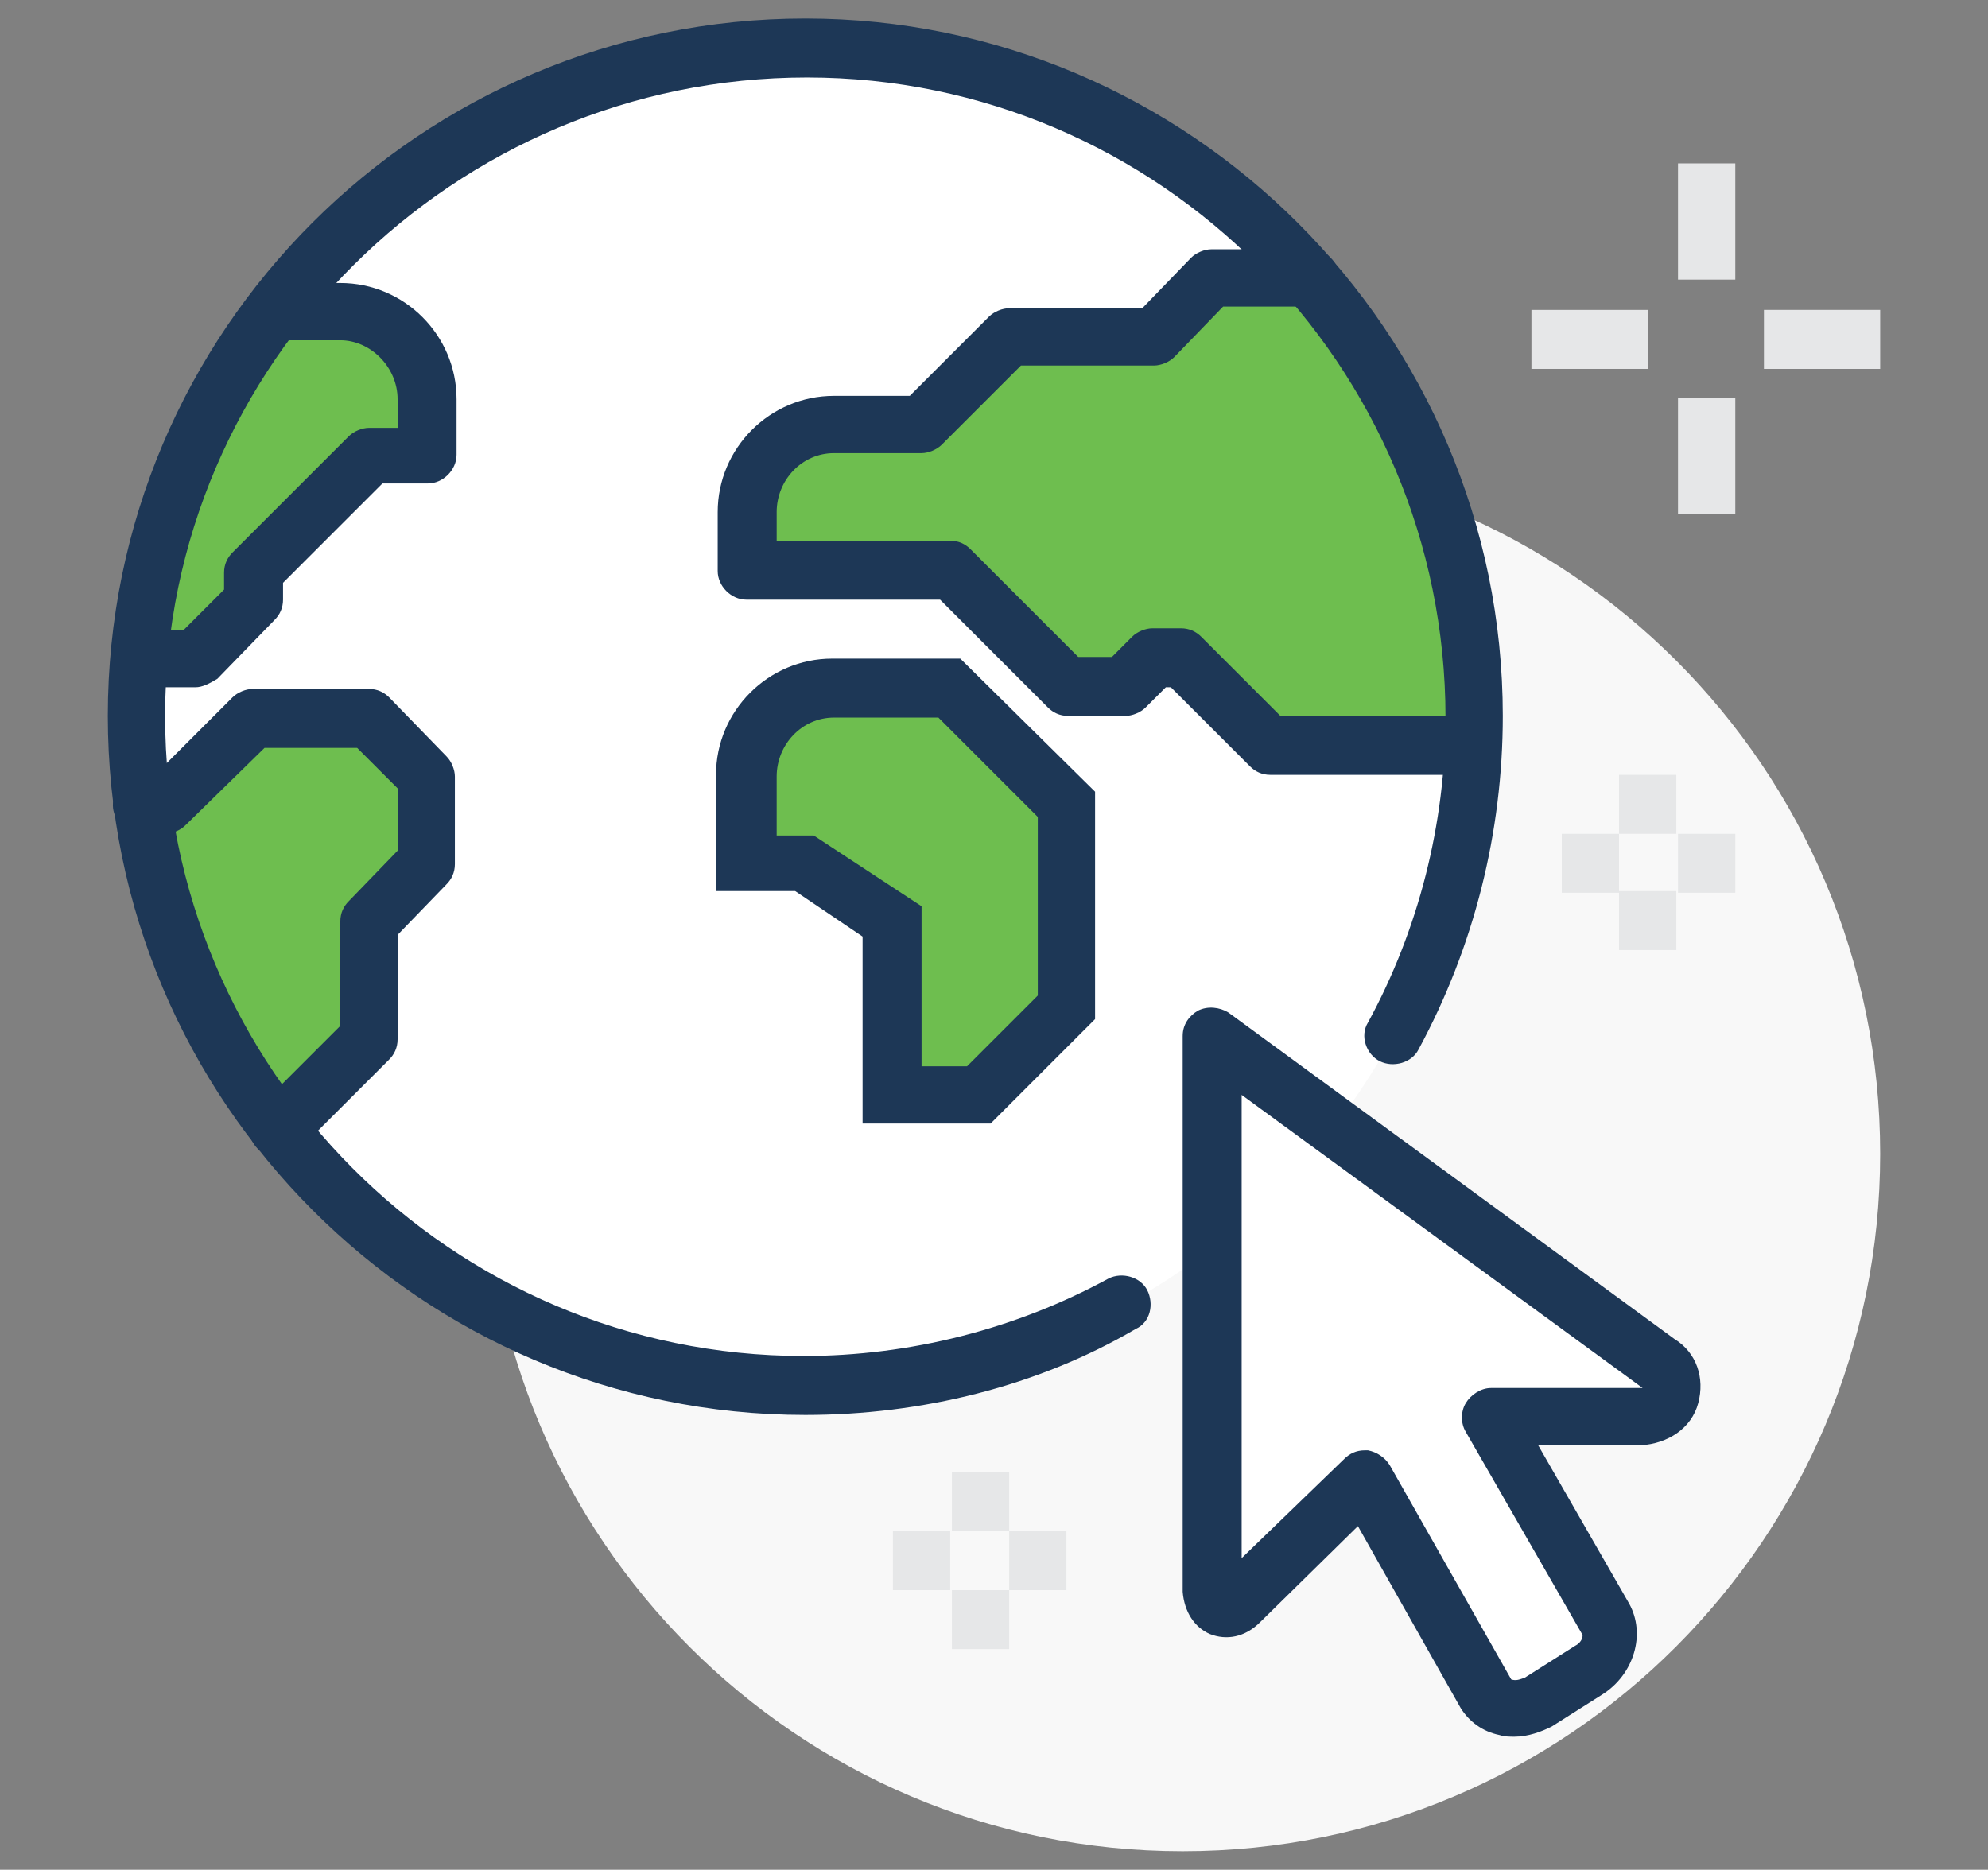 <?xml version="1.0" encoding="utf-8"?>
<!-- Generator: Adobe Illustrator 24.3.0, SVG Export Plug-In . SVG Version: 6.00 Build 0)  -->
<svg version="1.1" id="Layer_1" xmlns="http://www.w3.org/2000/svg" xmlns:xlink="http://www.w3.org/1999/xlink" x="0px" y="0px"
	 width="118px" height="111px" viewBox="0 0 118 111" style="enable-background:new 0 0 118 111;" xml:space="preserve">
<rect x="0" y="0" width="118" height="111" fill="#808080" stroke="none"/>
<style type="text/css">
	.st0{clip-path:url(#SVGID_2_);}
	.st1{fill:#F8F8F8;}
	.st2{fill:#FFFFFF;}
	.st3{fill:#6EBE4F;}
	.st4{fill:#1D3756;}
	.st5{fill:#E6E7E8;}
</style>
<g>
	<defs>
		<rect id="SVGID_1_" x="6.4" y="1.1" width="105.2" height="108.8"/>
	</defs>
	<clipPath id="SVGID_2_">
		<use xlink:href="#SVGID_1_"  style="overflow:visible;"/>
	</clipPath>
	<g class="st0">
		<path class="st1" d="M70.2,109.9c22.9,0,41.4-18.6,41.4-41.4c0-22.9-18.5-41.4-41.4-41.4S28.8,45.6,28.8,68.5
			C28.8,91.3,47.3,109.9,70.2,109.9z"/>
		<path class="st2" d="M47.8,82.3c21.9,0,39.7-17.8,39.7-39.7S69.7,2.8,47.8,2.8C25.9,2.8,8.1,20.6,8.1,42.5S25.9,82.3,47.8,82.3z"
			/>
		<path class="st3" d="M58.1,65H53V54.6l-5.2-3.5h-3.4V46c0-2.9,2.3-5.2,5.2-5.2h6.9l6.9,6.9v12.1L58.1,65z"/>
		<path class="st3" d="M77.9,16.6h-5.9l-3.5,3.5h-8.6l-5.2,5.2h-5.2c-2.9,0-5.2,2.3-5.2,5.2v3.5h12.1l6.9,6.9h3.4l1.7-1.7h1.7
			l5.2,5.2h12c0-0.6,0.1-1.1,0.1-1.7C87.4,32.7,83.8,23.6,77.9,16.6L77.9,16.6z"/>
		<path class="st3" d="M21.9,42.5H15l-5.2,5.2H8.5c0.9,7.2,3.8,13.8,8,19.2l5.4-5.4v-6.9l3.4-3.5V46L21.9,42.5z"/>
		<path class="st3" d="M20.2,18.4h-3.9c-4.5,5.8-7.4,13-8,20.7h3.3l3.4-3.5v-1.7l6.9-6.9h3.4v-3.5C25.4,20.7,23.1,18.4,20.2,18.4
			L20.2,18.4z"/>
		<path class="st2" d="M98.5,81L71.9,61.5v32.9c0,1,0.8,1.3,1.6,0.6l7.4-7.2l7.2,12.7c0.6,1,2,1.2,3.2,0.5l3-1.9
			c1.1-0.7,1.6-2.1,1-3.1l-6.9-12h9.1C99.5,84,99.9,81.8,98.5,81L98.5,81z"/>
		<path class="st4" d="M89.9,103.1c-0.3,0-0.6,0-0.9-0.1c-1-0.2-1.8-0.8-2.3-1.6l-6.1-10.8l-5.8,5.7c-0.9,0.9-2,1.1-3,0.7
			c-0.9-0.4-1.5-1.3-1.6-2.5V61.5c0-0.7,0.4-1.2,0.9-1.5c0.6-0.3,1.3-0.2,1.8,0.1l26.5,19.4c1.3,0.8,1.8,2.3,1.4,3.8
			c-0.4,1.5-1.8,2.4-3.4,2.5h-6.1l5.4,9.4c1,1.8,0.3,4.2-1.6,5.4l-3,1.9C91.5,102.8,90.7,103.1,89.9,103.1L89.9,103.1z M81,86.1
			c0,0,0.2,0,0.2,0c0.5,0.1,1,0.4,1.3,0.9l7.2,12.7c0.3,0.1,0.5,0,0.8-0.1l3-1.9c0.4-0.2,0.5-0.6,0.4-0.7l-6.9-12
			c-0.3-0.5-0.3-1.2,0-1.7c0.3-0.5,0.9-0.9,1.5-0.9h9L73.7,65v27.5l6.1-5.9C80.1,86.3,80.5,86.1,81,86.1L81,86.1z"/>
		<path class="st4" d="M58.8,66.7h-7.6V55.6l-4-2.7h-4.7V46c0-3.8,3.1-6.9,6.9-6.9h7.6L65,47v13.5L58.8,66.7L58.8,66.7z M54.7,63.3
			h2.7l4.2-4.2V48.5l-5.9-5.9h-6.2c-1.9,0-3.4,1.6-3.4,3.5v3.5h2.2l6.4,4.2V63.3L54.7,63.3z"/>
		<path class="st4" d="M87.4,46h-12c-0.5,0-0.9-0.2-1.2-0.5l-4.7-4.7h-0.3L68,42c-0.3,0.3-0.8,0.5-1.2,0.5h-3.4
			c-0.5,0-0.9-0.2-1.2-0.5l-6.4-6.4H44.3c-0.9,0-1.7-0.8-1.7-1.7v-3.5c0-3.8,3.1-6.9,6.9-6.9h4.5l4.7-4.7c0.3-0.3,0.8-0.5,1.2-0.5
			h7.9l2.9-3c0.3-0.3,0.8-0.5,1.2-0.5h5.9c0.9,0,1.7,0.8,1.7,1.7c0,0.9-0.8,1.7-1.7,1.7h-5.2l-2.9,3c-0.3,0.3-0.8,0.5-1.2,0.5h-7.9
			l-4.7,4.7c-0.3,0.3-0.8,0.5-1.2,0.5h-5.2c-1.9,0-3.4,1.6-3.4,3.5v1.7h10.3c0.5,0,0.9,0.2,1.2,0.5l6.4,6.4h2l1.2-1.2
			c0.3-0.3,0.8-0.5,1.2-0.5h1.7c0.5,0,0.9,0.2,1.2,0.5l4.7,4.7h11.3c0.9,0,1.7,0.8,1.7,1.7S88.4,46,87.4,46z"/>
		<path class="st4" d="M16.5,68.7c-0.4,0-0.9-0.2-1.2-0.5c-0.7-0.7-0.7-1.8,0-2.4l4.9-4.9v-6.2c0-0.5,0.2-0.9,0.5-1.2l2.9-3v-3.7
			l-2.4-2.4h-5.5L11,49c-0.3,0.3-0.8,0.5-1.2,0.5H8.4c-0.9,0-1.7-0.8-1.7-1.7c0-0.9,0.8-1.7,1.7-1.7h0.7l4.7-4.7
			c0.3-0.3,0.8-0.5,1.2-0.5h6.9c0.5,0,0.9,0.2,1.2,0.5l3.4,3.5c0.3,0.3,0.5,0.8,0.5,1.2v5.2c0,0.5-0.2,0.9-0.5,1.2l-2.9,3v6.2
			c0,0.5-0.2,0.9-0.5,1.2l-5.4,5.4C17.4,68.6,16.9,68.7,16.5,68.7L16.5,68.7z"/>
		<path class="st4" d="M11.6,40.8H8.3c-0.9,0-1.7-0.8-1.7-1.7c0-0.9,0.8-1.7,1.7-1.7h2.6l2.4-2.4v-1c0-0.5,0.2-0.9,0.5-1.2l6.9-6.9
			c0.3-0.3,0.8-0.5,1.2-0.5h1.7v-1.7c0-1.9-1.6-3.5-3.4-3.5h-3.9c-0.9,0-1.7-0.8-1.7-1.7s0.8-1.7,1.7-1.7h3.9c3.8,0,6.9,3.1,6.9,6.9
			V27c0,0.9-0.8,1.7-1.7,1.7h-2.7l-5.9,5.9v1c0,0.5-0.2,0.9-0.5,1.2l-3.4,3.5C12.4,40.6,12,40.8,11.6,40.8L11.6,40.8z"/>
		<path class="st4" d="M47.8,84C25,84,6.4,65.4,6.4,42.5S25,1.1,47.8,1.1c22.8,0,41.4,18.6,41.4,41.4c0,6.9-1.7,13.7-5,19.8
			c-0.4,0.8-1.5,1.1-2.3,0.7c-0.8-0.4-1.2-1.5-0.7-2.3c3-5.5,4.6-11.8,4.6-18.1c0-20.9-17-38-37.9-38S9.8,21.6,9.8,42.5
			c0,20.9,17,38,37.9,38c6.3,0,12.6-1.6,18.1-4.6c0.8-0.4,1.9-0.1,2.3,0.7c0.4,0.8,0.2,1.9-0.7,2.3C61.6,82.3,54.7,84,47.8,84
			L47.8,84z"/>
		<path class="st5" d="M103,9.7h-3.4v6.9h3.4V9.7z"/>
		<path class="st5" d="M103,23.6h-3.4v6.9h3.4V23.6z"/>
		<path class="st5" d="M97.8,18.4h-6.9v3.5h6.9V18.4z"/>
		<path class="st5" d="M111.6,18.4h-6.9v3.5h6.9V18.4z"/>
		<path class="st5" d="M99.5,46h-3.4v3.5h3.4V46z"/>
		<path class="st5" d="M99.5,52.9h-3.4v3.5h3.4V52.9z"/>
		<path class="st5" d="M96.1,49.5h-3.4v3.5h3.4V49.5z"/>
		<path class="st5" d="M103,49.5h-3.4v3.5h3.4V49.5z"/>
		<path class="st5" d="M59.9,87.4h-3.4v3.5h3.4V87.4z"/>
		<path class="st5" d="M59.9,94.4h-3.4v3.5h3.4V94.4z"/>
		<path class="st5" d="M56.4,90.9H53v3.5h3.4V90.9z"/>
		<path class="st5" d="M63.3,90.9h-3.4v3.5h3.4V90.9z"/>
	</g>
</g>
</svg>
